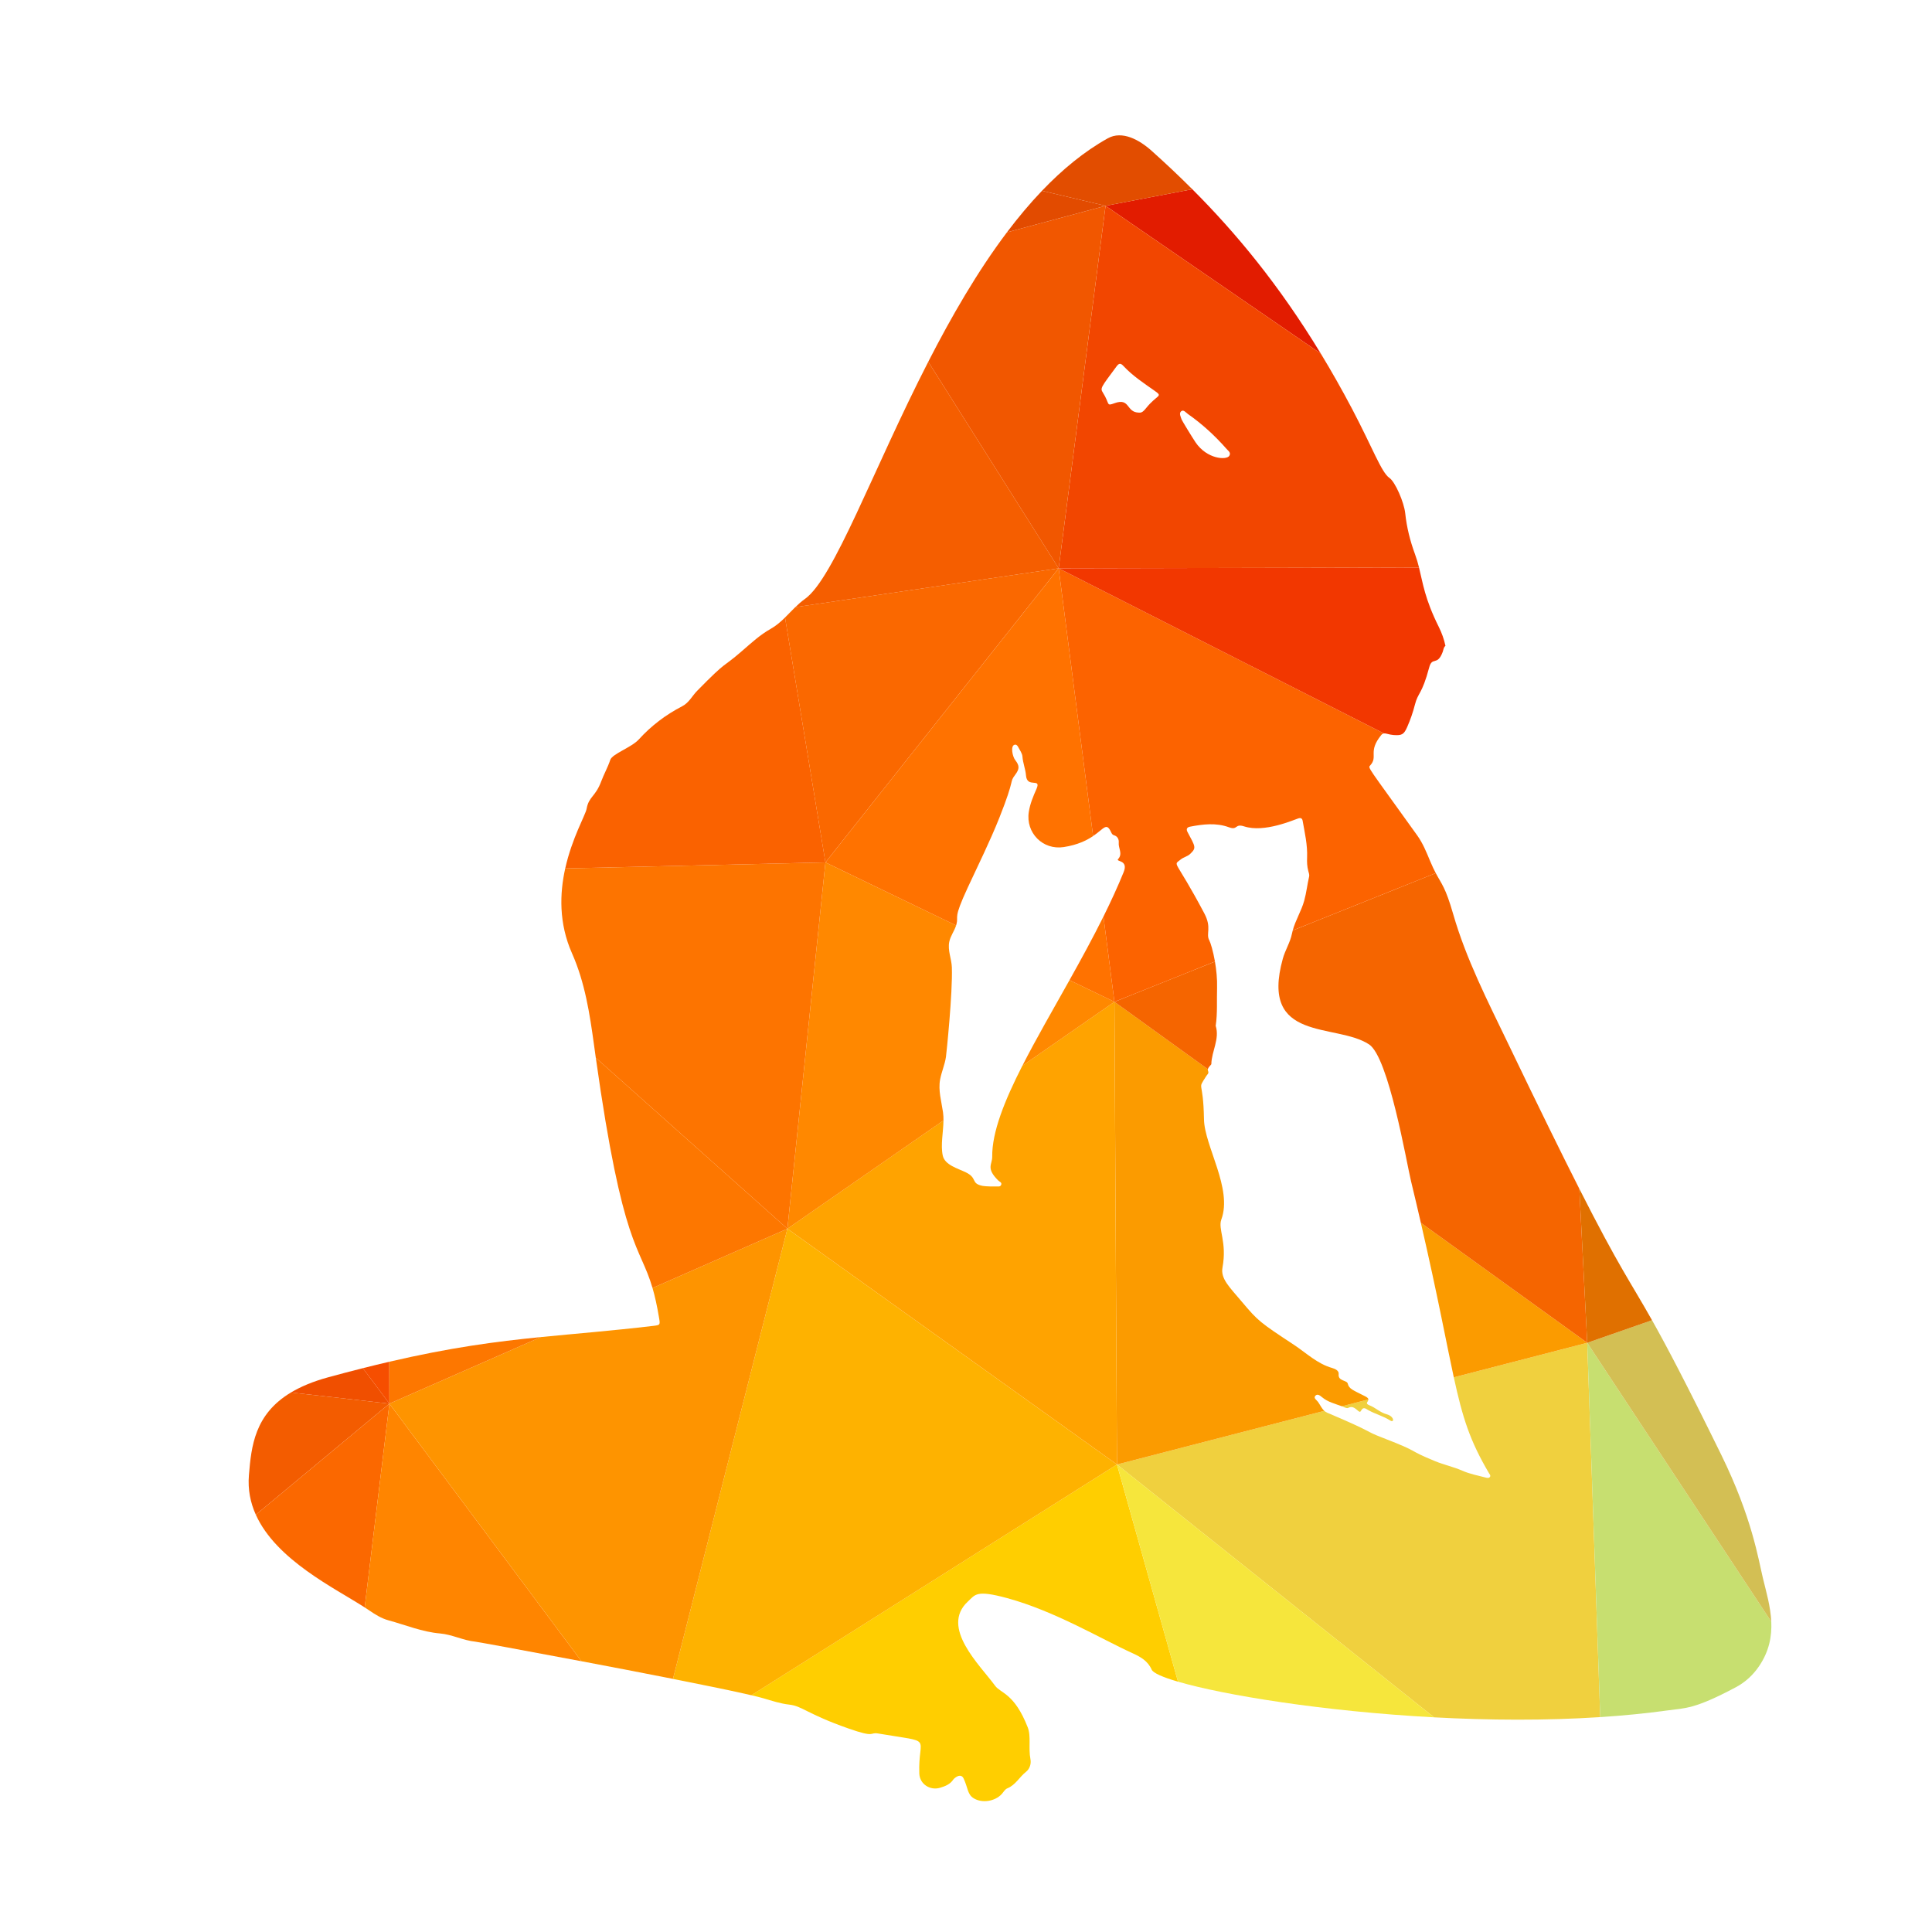 <?xml version="1.0" encoding="UTF-8"?>
<svg version="1.1" viewBox="0 0 1066.7 1066.7" xml:space="preserve" xmlns="http://www.w3.org/2000/svg"><defs><clipPath id="a"><path d="m0 800h800v-800h-800z"/></clipPath></defs><g transform="matrix(1.333 0 0 -1.333 0 1066.7)"><g clip-path="url(#a)"><path d="m311.22 98.069c2.143-0.502 3.833-0.929 4.972-1.265 3.517-1.032 7.026-2.211 10.713-2.623 5.448-0.607 7.174-3.791 24.47-9.866 11.516-4.053 8.611-1.467 12.327-2.092 23.747-4.028 16.455-0.554 17.075-16.619 0.163-4.334 4.439-7.093 8.575-5.87 2.174 0.649 4.195 1.447 5.506 3.421 0.325 0.489 3.06 2.995 4.278 0.407 1.843-3.944 1.525-6.561 4.165-8.175 3.479-2.14 8.84-1.305 11.641 1.782 0.745 0.827 1.269 1.925 2.337 2.36 3.369 1.37 4.992 4.704 7.704 6.826 1.498 1.158 2.198 3.297 1.83 5.19-0.93 4.726 0.338 9.483-1.137 13.243-5.558 14.192-11.198 14.022-13.535 17.237-6.046 8.36-22.929 24.093-11.222 34.886 3.067 2.833 3.341 4.881 16.176 1.402 19.818-5.382 39.09-16.986 52.037-22.856 3.272-1.488 6.304-3.192 7.882-6.781 0.606-1.379 4.475-3.119 10.919-5.001l-25.288 89.968z" fill="#ffce00"/><path d="m602.16 229.74c3.655-16.842 6.666-26.277 14.545-39.658 0.273-0.465 0.795-0.958 0.473-1.504-0.4-0.681-1.219-0.518-1.808-0.354-3.222 0.863-6.583 1.474-9.606 2.816-3.7 1.628-7.631 2.447-11.34 3.967-12.592 5.175-5.086 3.259-21.623 9.656-8.723 3.384-2.087 1.513-23.07 10.417-0.471 0.202-0.865 0.471-1.211 0.78l-85.873-22.22 131.34-104.73c22.456-1.205 46.07-1.388 68.824 0.095l-5.387 155.04z" fill="#f0d03e"/><path d="m558.42 217.08c2.89 1.581 4.445-2.838 5.257-1.268 1.01 1.993 2.006 0.916 3.155 0.29 2.92-1.616 6.215-2.443 9.039-4.27 1.651-1.061 1.791 1.712-1.593 2.631-2.638 0.724-4.563 2.735-7.062 3.696-2.079 0.801-0.375 1.489-0.439 2.429l-10.977-2.841c0.454-0.171 0.902-0.352 1.345-0.549 0.383-0.16 0.959-0.294 1.275-0.118" fill="#f0d03e"/><path d="m487.93 103.68c18.921-5.532 60.055-12.295 106.06-14.766l-131.34 104.73z" fill="#f6e63c"/><path d="m105.96 172.84c8.447-18.778 32.798-30.462 45.091-38.394l10.237 84.392z" fill="#fb6800"/><path d="m662.81 89.004c9.493 0.619 18.836 1.528 27.883 2.772 7.43 1.027 11.058 0.428 28.281 9.601 3.922 2.085 7.151 5.077 9.6 8.685 4.24 6.232 5.359 12.452 5.08 18.48l-76.231 115.5z" fill="#c7df70"/><path d="m326.14 291.29-47.396-186.46c13.548-2.675 25.454-5.124 32.474-6.768l151.42 95.574z" fill="#feb200"/><path d="m120.52 223.47c-15.086-9.05-16.431-22.279-17.419-34.24-0.497-5.997 0.626-11.436 2.853-16.384l55.328 45.998z" fill="#f35c00"/><path d="m733.65 128.54c-0.286 6.256-2.076 12.31-3.444 17.954-1.896 7.832-4.452 25.018-17.282 51.182-14.755 30.096-22.773 45.26-28.665 55.727l-26.84-9.361z" fill="#d3bf54"/><path d="m151.05 134.45c0.572-0.37 1.121-0.732 1.638-1.084 2.617-1.793 5.22-3.466 8.25-4.285 7.07-1.916 13.89-4.791 21.307-5.426 5.013-0.428 9.569-2.89 14.628-3.4 0.848-0.084 20.629-3.696 43.958-8.107l-79.544 106.69z" fill="#ff8500"/><path d="m270.27 266.74c0.952-3.254 1.851-7.171 2.71-12.343 0.494-2.941 0.494-3.001-2.425-3.348-17.852-2.095-32.295-3.211-46.527-4.631l-62.741-27.574 79.544-106.69c12.405-2.347 25.814-4.922 37.914-7.312l47.396 186.46z" fill="#fe9400"/><path d="m150.31 233.54c-4.572-1.153-9.361-2.41-14.408-3.791-6.29-1.72-11.325-3.85-15.375-6.28l40.762-4.626z" fill="#f04f00"/><path d="m161.24 236.19c-3.507-0.814-7.145-1.696-10.938-2.651l10.979-14.697z" fill="#f64e00"/><path d="m657.42 244.04-68.905 49.692c7.108-30.827 10.598-49.978 13.638-63.993z" fill="#fb9b00"/><path d="m548.52 215.86c-1.137 1.014-1.725 2.497-2.608 3.712-0.53 0.723-1.938 1.541-1.149 2.476 0.885 1.055 1.99 0.163 2.883-0.588 2.379-1.983 5.353-2.662 8.158-3.715l10.977 2.841c-0.023 0.373-0.327 0.782-1.257 1.258-5.162 2.637-6.776 3.058-7.298 5.308-0.355 1.489-4.1 0.913-3.755 3.935 0.171 1.452-1.541 2.197-2.704 2.528-6.179 1.749-10.677 6.201-15.823 9.593-14.156 9.334-14.834 9.835-21.499 17.754-5.174 6.164-8.958 9.577-8.094 14.288 1.954 10.587-1.961 15.881-0.481 19.869 4.742 12.792-6.996 30.413-7.187 41.501-0.294 17.253-2.964 11.628 0.921 17.879 0.457 0.737 1.223 1.099 0.76 2.16-0.103 0.232-0.113 0.466-0.064 0.698l-38.703 27.911 1.05-191.63z" fill="#fb9b00"/><path d="m410.97 321.13c0.037-3.267-2.705-4.697 2.484-9.85 0.523-0.516 1.586-0.797 1.246-1.74-0.383-1.106-1.518-0.634-2.345-0.744-0.338-0.045-4.04-8e-3 -5.3 0.229-5.139 1.002-2.013 3.198-7.027 5.632-3.361 1.637-8.715 3.022-9.548 6.959-0.941 4.418 0.241 9.644 0.297 14.531l-64.641-44.849 136.5-97.651-1.05 191.63-38.126-26.452c-7.441-14.595-12.605-27.557-12.493-37.693" fill="#ffa300"/><path d="m224.03 246.42c-18.825-1.88-37.288-4.298-62.782-10.226l0.041-17.348z" fill="#fd7700"/><path d="m246.78 362.09c11.207-79.605 18.187-77.244 23.488-95.349l55.871 24.555z" fill="#fd7700"/><path d="m535.12 413.5c-0.707-3.59-2.795-6.775-3.781-10.344-9.688-34.85 21.939-26.49 35.712-35.507 8.118-5.314 15.526-48.932 17.369-56.57 1.49-6.169 2.848-11.934 4.096-17.348l68.905-49.692-3.267 63.799c-7.105 14.008-16.495 33.071-29.537 60.225-8.405 17.48-17.341 34.858-22.737 53.621-3.199 11.101-4.708 12.206-7.192 16.896l-59.246-23.732c-0.121-0.444-0.231-0.891-0.322-1.348" fill="#f56500"/><path d="m501.73 359.49c0.119 5.382 3.524 10.336 1.807 15.851 0.787 5.249 0.404 10.469 0.567 15.675 0.108 3.739-0.299 7.598-0.879 10.928l-41.633-16.677 38.703-27.911c0.199 0.965 1.435 1.866 1.435 2.134" fill="#f56500"/><path d="m684.26 253.4c-9.284 16.489-13.305 21.314-30.107 54.438l3.267-63.799z" fill="#e07000"/><path d="m390.59 339.54c-0.65 4.514-2.043 9.068-1.202 13.551 0.604 3.215 1.946 6.135 2.418 9.349 0.176 1.187 2.816 26.365 2.448 37.115-0.118 3.583-1.815 6.982-1.063 10.616 0.509 2.418 2.088 4.419 2.822 6.74l-54.121 26.11-15.751-151.73 64.641 44.849c0.013 1.156-0.036 2.295-0.192 3.399" fill="#f80"/><path d="m423.47 358.82 38.126 26.452-18.617 8.983c-6.942-12.404-13.877-24.388-19.509-35.435" fill="#f80"/><path d="m341.89 443.02-107.78-2.5c-2.279-10.264-2.74-22.64 2.822-35.171 5.352-12.077 7.327-24.979 9.105-37.926 0.249-1.821 0.496-3.597 0.741-5.338l79.359-70.794z" fill="#fd7400"/><path d="m325.16 544.45c-1.813-1.781-3.736-3.461-6.046-4.755-4.225-2.359-7.963-5.796-11.693-9.039-8.722-7.594-5.589-3.229-18.667-16.566-2.072-2.116-3.385-4.947-6.194-6.393-6.797-3.509-12.813-8.065-17.974-13.742-3.038-3.333-10.986-5.957-11.819-8.471-1.01-3.068-2.617-5.877-3.738-8.884-2.425-6.503-5.153-6.23-6.06-11.391-0.448-2.547-6.037-12.006-8.852-24.687l107.78 2.5z" fill="#fa6200"/><path d="m461.59 385.27-4.544 35.33c-4.402-8.87-9.238-17.71-14.073-26.347z" fill="#ff7200"/><path d="m396.01 416.91c0.053 0.168 0.113 0.335 0.157 0.508 0.959 3.804-1.555 1.776 4.689 15.224 4.454 9.606 9.186 19.095 13.101 28.946 6.746 16.934 3.915 14.228 6.569 17.783 1.755 2.358 1.799 3.7 0 6-1.157 1.459-2.056 5.81-0.36 6.364 0.773 0.257 1.268-0.341 1.569-0.938 0.664-1.29 1.667-2.587 1.755-3.936 0.193-2.699 1.269-5.183 1.475-7.853 0.442-5.441 6.487-0.671 4.32-5.595-1.356-3.061-2.639-6.119-3.163-9.474-1.342-8.677 5.817-15.918 14.495-14.562 5.787 0.902 9.548 2.802 12.14 4.559l-14.266 110.89-96.602-121.8z" fill="#ff7200"/><path d="m452.76 453.94c4.637 3.144 5.526 5.83 7.494 1.517 0.242-0.531 0.545-1.018 1.113-1.173 1.614-0.442 2.138-1.849 2.012-3.119-0.221-2.248 1.769-4.57-0.265-6.767-1.091-1.188 4.424-0.213 2.285-5.44-2.479-6.095-5.312-12.232-8.349-18.356l4.544-35.33 41.633 16.677c-0.758 4.352-1.807 7.796-2.379 8.874-1.453 2.75 1.165 5.072-2.034 11.104-12.24 23.112-13.08 19.551-9.822 22.264 1.232 1.025 2.831 1.253 3.995 2.367 2.641 2.537 2.154 2.905-1.133 9.075-0.644 1.209-0.2 1.933 1.045 2.183 5.397 1.04 10.808 1.711 16.14-0.25 3.737-1.372 2.308 1.665 6.296 0.369 8.427-2.728 20.488 2.728 22.493 3.339 1.003 0.31 1.556-0.081 1.711-0.966 0.9-5.042 2.057-10.071 1.858-15.21-0.081-1.939-7e-3 -3.753 0.487-5.596 0.198-0.751 0.523-1.592 0.36-2.293-0.772-3.324-1.127-6.724-2.041-10.034-1.17-4.269-3.6-8.031-4.758-12.321l59.246 23.732c-0.701 1.323-1.478 2.93-2.392 5.126-1.499 3.606-2.964 7.241-5.258 10.447-20.9 29.196-20.533 27.913-19.457 29.093 3.303 3.672-1.119 5.543 4.484 12.475 0.371 0.463 0.746 0.661 1.166 0.71l-134.74 68.39z" fill="#fc6300"/><path d="m598.76 532.8c-0.014 0-0.059-0.051-0.059-0.051s0.074 0.051 0.059 0.051" fill="#f23700"/><path d="m573.23 496.44c0.916 0.106 2.056-0.504 3.907-0.651 3.494-0.265 4.334 0.177 5.72 3.317 1.297 2.964 2.373 6.016 3.17 9.171 1.335 5.302 2.913 4.13 5.92 15.439 1.269 4.77 3.333 0.479 5.582 6.4 0.353 0.914 0.353 2.005 1.238 2.683l-0.074-0.051c-0.582 2.736-1.518 5.33-2.772 7.851-5.824 11.708-6.54 18.035-8.173 24.562l-149.26-0.331z" fill="#f23700"/><path d="m438.49 564.83-109.1-16.088c-1.432-1.402-2.803-2.875-4.241-4.287l16.735-101.43z" fill="#fa6800"/><path d="m547.07 653.76c-17.364 28.59-35.284 50.143-53.221 68.087l-35.931-6.862z" fill="#e21c00"/><path d="m465.36 648.6c3.759-4.039 8.346-7.04 12.813-10.188 3.761-2.653 1.194-1.385-3.569-7.35-0.78-0.973-1.607-1.902-2.845-1.747-5.448 0.081-3.568 6.295-10.16 3.892-3.538-1.297-1.799-0.316-4.762 4.35-1.232 1.932-0.826 2.175 5.603 10.868 1.045 1.429 1.702 1.482 2.92 0.175m23.873-18.725c0.987 0.84 1.96-0.546 2.8-1.135 5.945-4.159 11.251-9.039 16.029-14.488 0.678-0.789 1.903-1.474 1.12-2.809-1.097-1.894-9.288-1.446-14.037 5.633-1.4 2.093-5.575 8.942-5.713 9.371-0.37 1.143-1.202 2.572-0.199 3.428m-50.735-65.053 149.26 0.331c-0.449 1.8-0.969 3.615-1.683 5.563-2.013 5.471-3.422 11.073-4.034 16.877-0.472 4.563-4.157 13.071-6.583 14.708-3.265 2.212-7.056 12.652-15.358 28.429-4.3 8.16-8.644 15.811-13.022 23.021l-89.152 61.225z" fill="#f24600"/><path d="m384.48 650.38c-23.092-45.039-39.08-89.74-51.107-98.25-1.433-1.014-2.726-2.177-3.972-3.396l109.1 16.088z" fill="#f55e00"/><path d="m457.92 714.98-40.85-10.98c-12.233-16.229-23.024-34.951-32.593-53.616l54.017-85.558z" fill="#f15700"/><path d="m431.58 721.2c-5.052-5.285-9.884-11.063-14.51-17.198l40.85 10.98z" fill="#e24b00"/><path d="m457.92 714.98 35.931 6.862c-5.633 5.636-11.27 10.921-16.891 15.95-5.072 4.542-12.179 8.457-18.129 5.14-9.734-5.427-18.799-12.89-27.251-21.734z" fill="#e24d00"/></g></g></svg>
